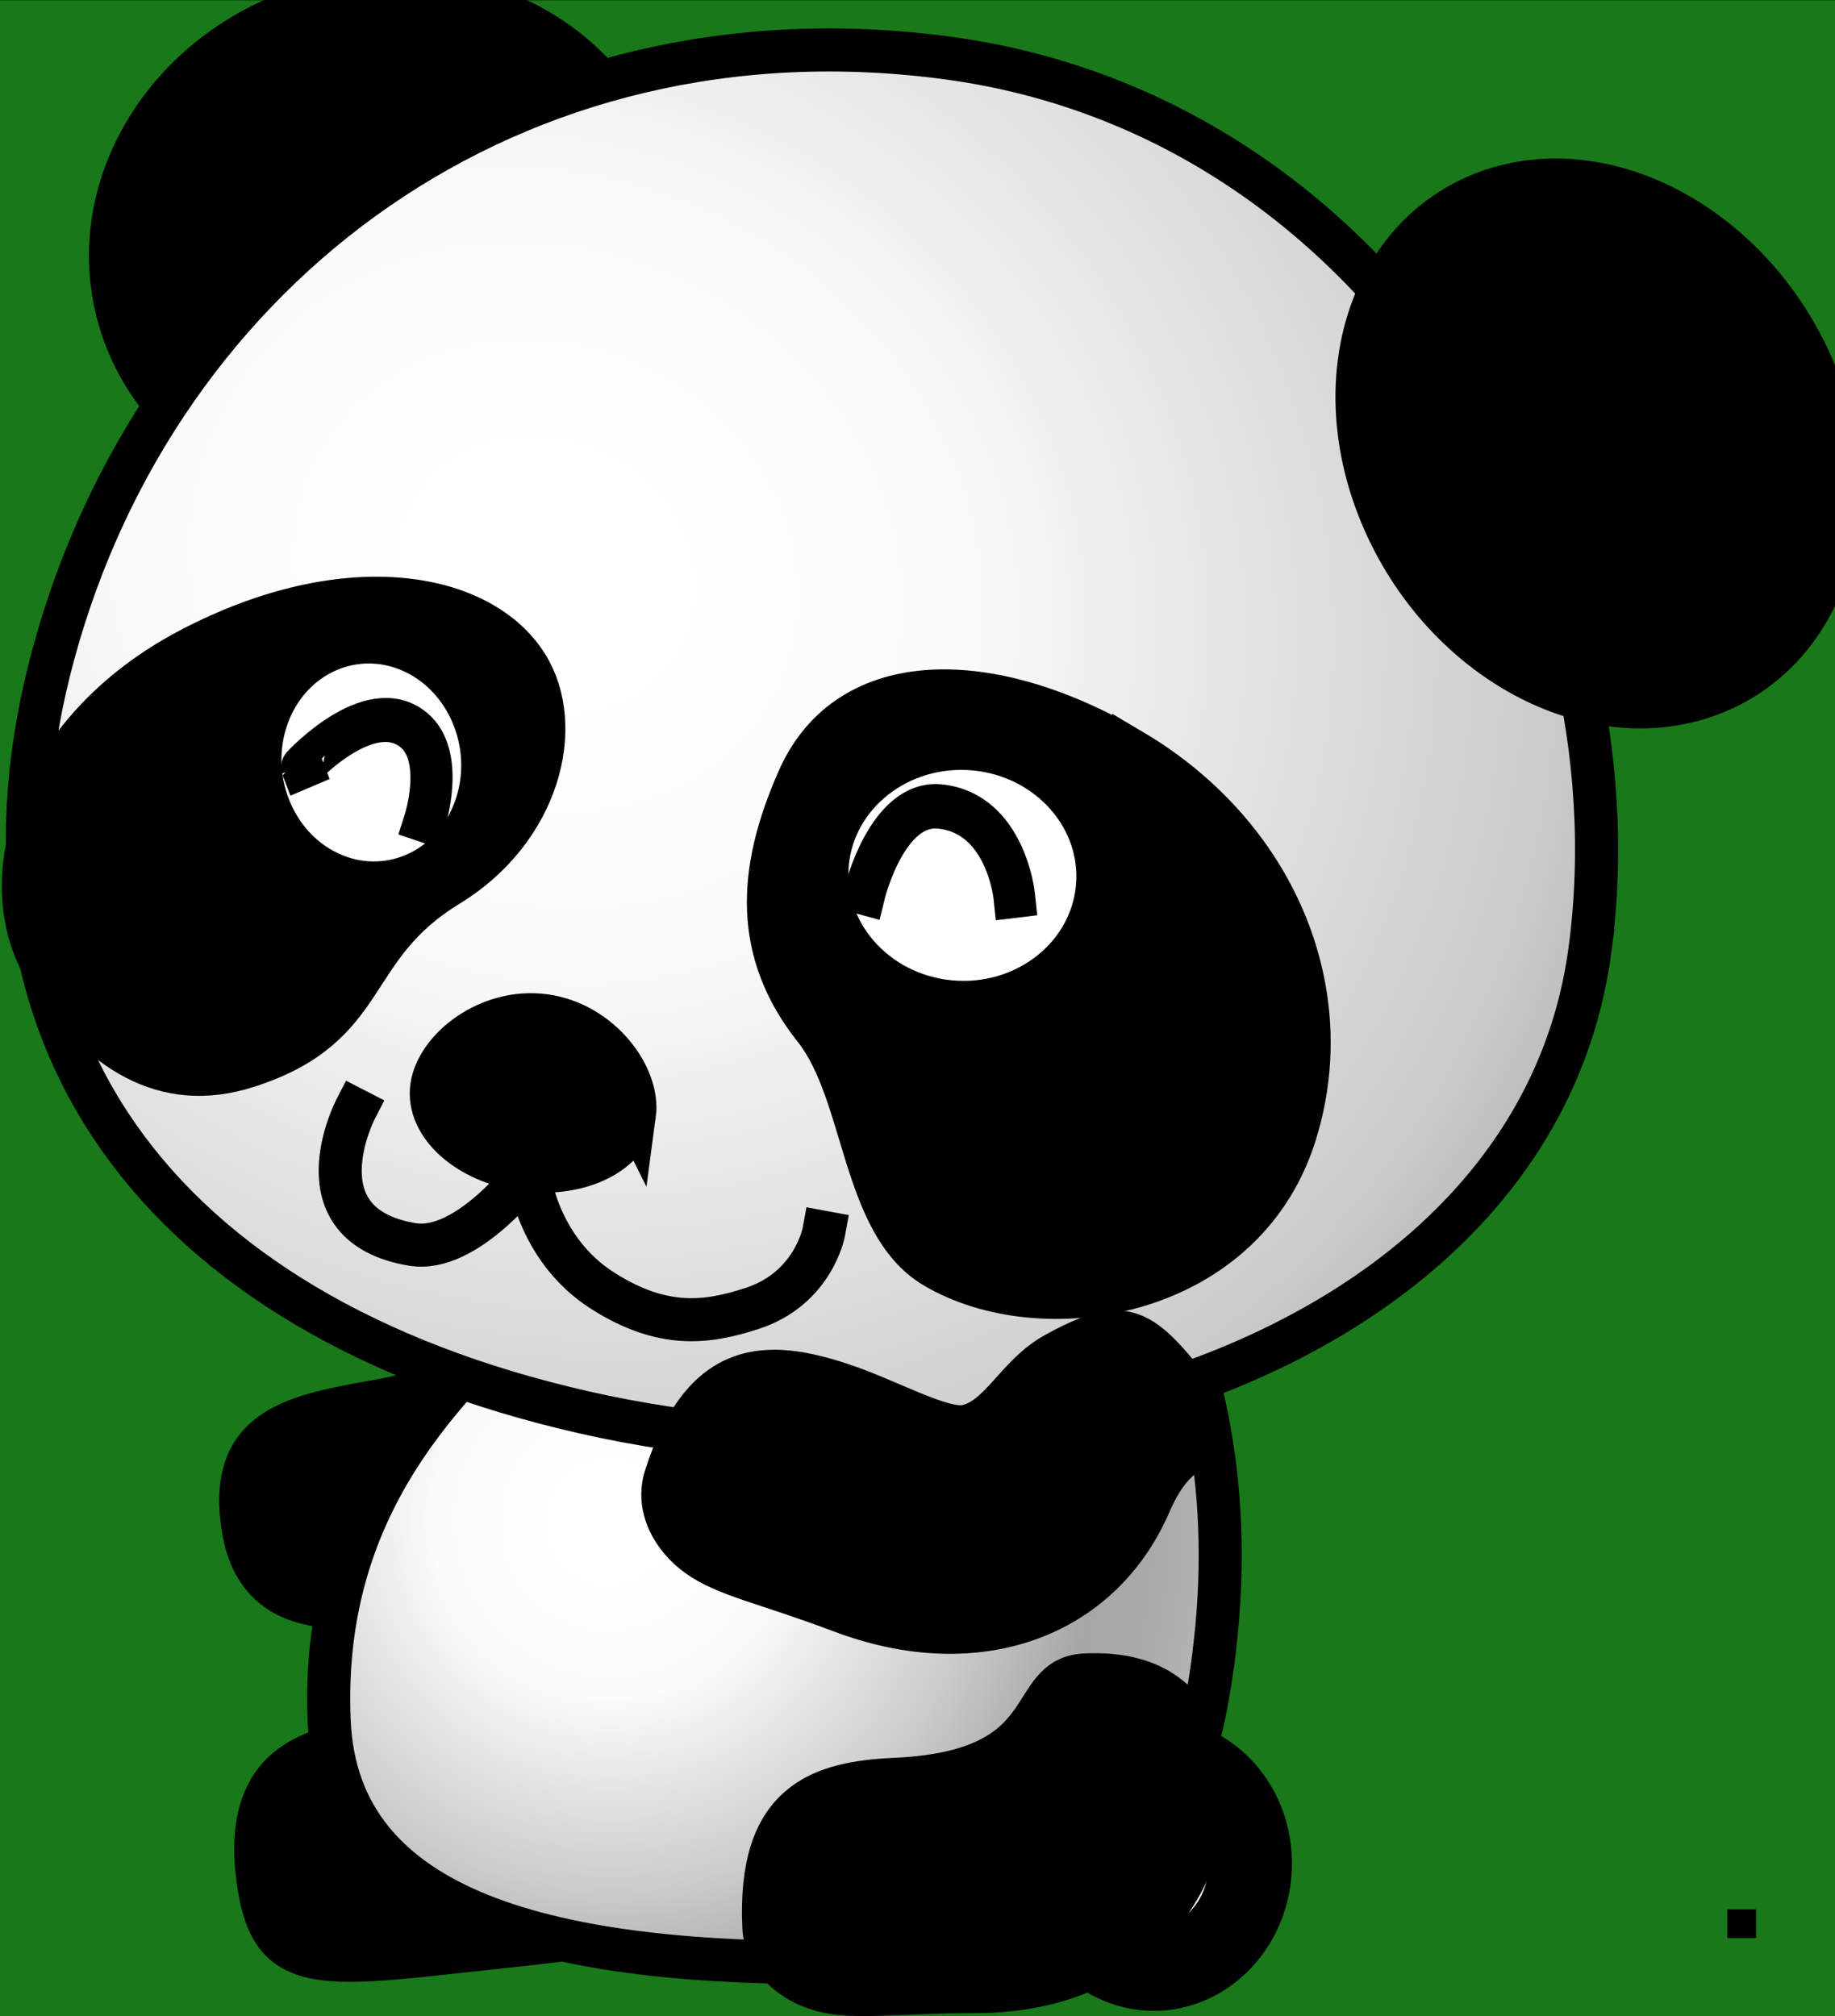 <?xml version="1.0"?><svg width="383.501" height="421.402" xmlns="http://www.w3.org/2000/svg" xmlns:xlink="http://www.w3.org/1999/xlink">
 <rect width="100%" height="100%" fill="#333333" stroke="none"/>
 <title>panda green background</title>
 <defs>
  <linearGradient id="linearGradient4074">
   <stop stop-color="#ffffff" offset="0" id="stop4076"/>
   <stop stop-color="#fbfbfb" id="stop4084" offset="0.18"/>
   <stop stop-color="#cbcbcb" offset="0.381" id="stop4088"/>
   <stop stop-color="#a7a7a7" offset="0.5" id="stop4086"/>
   <stop stop-color="#aaaaaa" id="stop4082" offset="0.571"/>
   <stop stop-color="#ffffff" offset="1" id="stop4078"/>
  </linearGradient>
  <linearGradient id="linearGradient4102">
   <stop stop-color="#ffffff" id="stop4104" offset="0"/>
   <stop stop-color="#fbfbfb" offset="0.18" id="stop4106"/>
   <stop stop-color="#cbcbcb" id="stop4108" offset="0.45"/>
   <stop stop-color="#a7a7a7" id="stop4110" offset="0.545"/>
   <stop stop-color="#aaaaaa" offset="0.661" id="stop4112"/>
   <stop stop-color="#ffffff" id="stop4114" offset="1"/>
  </linearGradient>
  <radialGradient r="97.161" fy="214.556" fx="71.72" cy="214.556" cx="71.72" gradientTransform="matrix(1.356, 1.595, -1.584, 1.347, 369.825, -85.274)" gradientUnits="userSpaceOnUse" id="radialGradient4633" xlink:href="#linearGradient4074"/>
  <radialGradient r="167.976" fy="276.666" fx="121.24" cy="276.666" cx="121.24" gradientTransform="matrix(-1.112, 2.303, -2.567, -1.24, 959.069, 184.169)" gradientUnits="userSpaceOnUse" id="radialGradient4635" xlink:href="#linearGradient4102"/>
 </defs>
 <g>
  <title>Layer 1</title>
  <rect id="svg_1" height="428" width="390" y="-2.402" x="-3.501" opacity="0.5" stroke-width="5" stroke="#000000" fill="#00bf00"/>
  <g id="layer1">
   <g id="g4609">
    <path fill="#000000" stroke="#000000" stroke-width="9" stroke-linecap="square" stroke-miterlimit="4" d="m142.786,286.397c0.985,25.098 -17.329,41.763 -47.326,46.19c-12.652,1.867 -40.303,11.008 -44.504,-12.401c-3.97,-22.117 11.057,-24.262 28.38,-27.398c34.509,-6.247 24.365,-26.102 37.595,-26.947c7.743,-0.494 23.02,0.237 25.855,20.555z" id="path3133-6-4-6-2-7-8"/>
    <path fill="#ffffff" stroke="#000000" stroke-width="17.384" stroke-linecap="square" stroke-miterlimit="4" id="path3208-6-2" d="m261.275,390.941c-0.722,12.066 -10.229,21.311 -21.234,20.648c-11.006,-0.663 -19.343,-10.981 -18.621,-23.048c0.722,-12.066 10.229,-21.311 21.234,-20.648c11.006,0.663 19.343,10.981 18.621,23.048z"/>
    <path fill="#000000" stroke="#000000" stroke-width="9" stroke-linecap="square" stroke-miterlimit="4" d="m142.518,385.422c0.417,19.137 -10.687,18.472 -50.61,22.915c-27.96,3.112 -35.594,2.36 -37.997,-15.47c-2.754,-20.435 7.054,-27.374 22.933,-28.809c41.398,-3.741 64.304,-11.08 65.673,21.364z" id="path3133-6-4-1-4"/>
    <path fill="url(#radialGradient4633)" stroke="#000000" stroke-width="9" stroke-linecap="square" stroke-miterlimit="4" d="m253.909,343.986c-5.336,46.32 -23.451,65.725 -77.433,66.236c-61.082,0.578 -105.905,-10.277 -107.676,-50.396c-2.195,-49.74 29.873,-73.586 44.101,-89.68c24.027,-27.18 70.606,-52.343 93.231,-44.566c17.247,5.928 55.891,47.98 47.778,118.406z" id="path3133-6-8-5"/>
    <path fill="#000000" stroke="#000000" stroke-width="9" stroke-linecap="square" stroke-miterlimit="4" d="m252.263,371.271c0.376,25.115 -17.691,45.028 -48.432,45.021c-16.87,-0.004 -25.235,1.575 -32.175,-0.33c-6.031,-1.655 -11.698,-6.229 -12.015,-13.153c-1.189,-25.956 11.575,-30.179 27.508,-30.892c35.032,-1.569 26.519,-21.304 39.766,-21.825c7.753,-0.305 23.008,0.799 25.349,21.18z" id="path3133-6-4-6-9-5"/>
    <g id="g4016">
     <path fill="#000000" stroke="#000000" stroke-width="20.998" stroke-linecap="square" stroke-miterlimit="4" d="m129.566,37.135c6.831,24.466 -9.78,50.464 -37.102,58.067c-27.322,7.603 -55.009,-6.067 -61.841,-30.533c-6.831,-24.466 9.78,-50.464 37.102,-58.067c27.322,-7.603 55.009,6.067 61.841,30.533z" id="path4104-4"/>
     <path fill="url(#radialGradient4635)" stroke="#000000" stroke-width="9" stroke-linecap="square" stroke-miterlimit="4" id="path3133-8-5" d="m332.27,198.699c-10.949,81.197 -116.972,117.82 -210.423,96.472c-89.501,-20.446 -132.141,-79.571 -110.638,-158.617c22.017,-80.932 96.084,-136.746 187.047,-124.4c90.963,12.347 144.962,105.348 134.013,186.545z"/>
     <path fill="#000000" stroke="#000000" stroke-width="19.632" stroke-linecap="square" stroke-miterlimit="4" d="m356.312,139.874c-21.592,8.686 -49.102,-5.395 -61.447,-31.452c-12.345,-26.057 -4.849,-54.221 16.743,-62.908c21.592,-8.686 49.102,5.395 61.447,31.452c12.345,26.057 4.849,54.221 -16.743,62.908z" id="path4106-8"/>
     <path fill="#000000" stroke="#000000" stroke-width="9" stroke-linecap="square" stroke-miterlimit="4" id="path4134-2" d="m132.599,232.965c-1.074,7.964 -11.438,13.139 -23.133,11.552c-11.696,-1.587 -20.316,-9.339 -19.242,-17.303c1.074,-7.964 11.892,-16.509 23.588,-14.922c11.696,1.588 19.862,12.71 18.788,20.674z"/>
     <path fill="none" stroke="#000000" stroke-width="9" stroke-linecap="square" stroke-miterlimit="4" id="path4137-4" d="m74.262,231.954c0,0 -12.402,24.091 11.895,28.161c11.502,1.936 24.284,-15.225 24.284,-15.225c0,0 1.494,16.029 15.596,24.959c12.582,7.968 21.795,6.686 31.132,3.652c12.801,-4.16 14.982,-15.913 14.982,-15.913"/>
     <g stroke-width="19.704" stroke-linecap="square" stroke-miterlimit="4" transform="matrix(0.406, 0.191, -0.187, 0.426, 397.043, 339.167)" id="g3073-1-1">
      <path fill="#000000" stroke="#000000" stroke-width="19.704" stroke-linecap="square" stroke-miterlimit="4" d="m-911.899,-68.451c-51.719,63.679 -41.909,136.028 2.895,160.381c32.897,17.881 68.312,25.497 100.145,-2.562c46.051,-40.59 19.286,-66.313 51.617,-111.814c28.411,-39.985 20.026,-86.695 -7.537,-104.071c-32.957,-20.776 -95.402,-5.613 -147.121,58.066z" id="path4111-2-7"/>
      <g stroke-width="19.704" stroke-linecap="square" stroke-miterlimit="4" id="g3110-3-1">
       <path fill="#ffffff" stroke="#000000" stroke-width="19.704" stroke-linecap="square" stroke-miterlimit="4" id="path7046-3-1" d="m-760.398,-57.429c1.558,29.341 -20.852,53.154 -50.022,53.154c-29.17,0 -54.109,-23.813 -55.666,-53.154c-1.558,-29.341 20.852,-53.154 50.022,-53.154c29.17,0 54.108,23.813 55.666,53.154z"/>
       <path fill="none" stroke="#000000" stroke-width="19.704" stroke-linecap="square" stroke-miterlimit="4" id="path8989-4-5" d="m-841.876,-42.378c-0.021,-0.02 15.062,-42.327 40.347,-36.442c18.695,4.352 22.019,34.62 22.019,34.62"/>
      </g>
     </g>
     <g stroke-width="13.166" stroke-linecap="square" stroke-miterlimit="4" transform="matrix(0.659, -0.068, 0.062, 0.702, 706.628, 569.408)" id="g3193-2">
      <path fill="#000000" stroke="#000000" stroke-width="13.166" stroke-linecap="square" stroke-miterlimit="4" d="m-651.753,-650.486c42.228,29.076 58.906,77.018 40.319,118.235c-20.966,46.494 -85.327,49.521 -117.237,27.464c-21.744,-15.03 -16.61,-53.074 -31.083,-73.954c-16.681,-24.068 -13.705,-47.448 1.928,-73.704c18.8,-31.575 63.846,-27.117 106.073,1.959l0,0z" id="path4113-1-7"/>
      <g stroke-width="13.166" stroke-linecap="square" stroke-miterlimit="4" id="g3114-1-6" transform="matrix(0.99, 0.139, -0.139, 0.99, -733.651, -477.412)">
       <path fill="#ffffff" stroke="#000000" stroke-width="13.166" stroke-linecap="square" stroke-miterlimit="4" id="path8987-3-1" d="m47.485,-143.84c0,20.891 -19.083,37.846 -42.597,37.846c-23.514,0 -42.597,-16.955 -42.597,-37.846c0,-20.891 19.083,-37.846 42.597,-37.846c23.514,0 42.597,16.955 42.597,37.846z"/>
       <path fill="none" stroke="#000000" stroke-width="13.166" stroke-linecap="square" stroke-miterlimit="4" id="path9960-8-4" d="m-25.709,-137.339c0,0 5.831,-27.502 22.615,-26.594c20.8,1.125 24.611,25.412 24.611,25.412"/>
      </g>
     </g>
    </g>
    <path fill="#000000" stroke="#000000" stroke-width="9" stroke-linecap="square" stroke-miterlimit="4" d="m240.019,314.82c-10.212,22.933 -35.471,32.816 -64.242,21.953c-15.789,-5.961 -24.172,-7.437 -30,-11.671c-5.064,-3.679 -8.764,-9.961 -6.632,-16.555c7.993,-24.715 21.422,-24.16 36.586,-19.201c9.849,3.221 21.338,9.946 26.369,8.749c7.149,-1.701 10.324,-10.619 18.509,-15.135c4.732,-2.61 10.286,-5.246 14.552,-4.357c6.061,1.262 10.41,8.81 14.574,12.669c-1.067,4.534 4.442,7.346 2.772,11.036c-7.452,0.903 -10.949,9.058 -12.488,12.512z" id="path3133-6-4-6-1-7-2"/>
   </g>
  </g>
  <rect id="svg_2" height="1" width="1" y="401.598" x="363.499" stroke-width="5" stroke="#000000" fill="#00bf00"/>
  <rect id="svg_4" height="3" width="3" y="43.598" x="-58.501" stroke-width="5" stroke="#000000" fill="#00bf00"/>
 </g>
</svg>